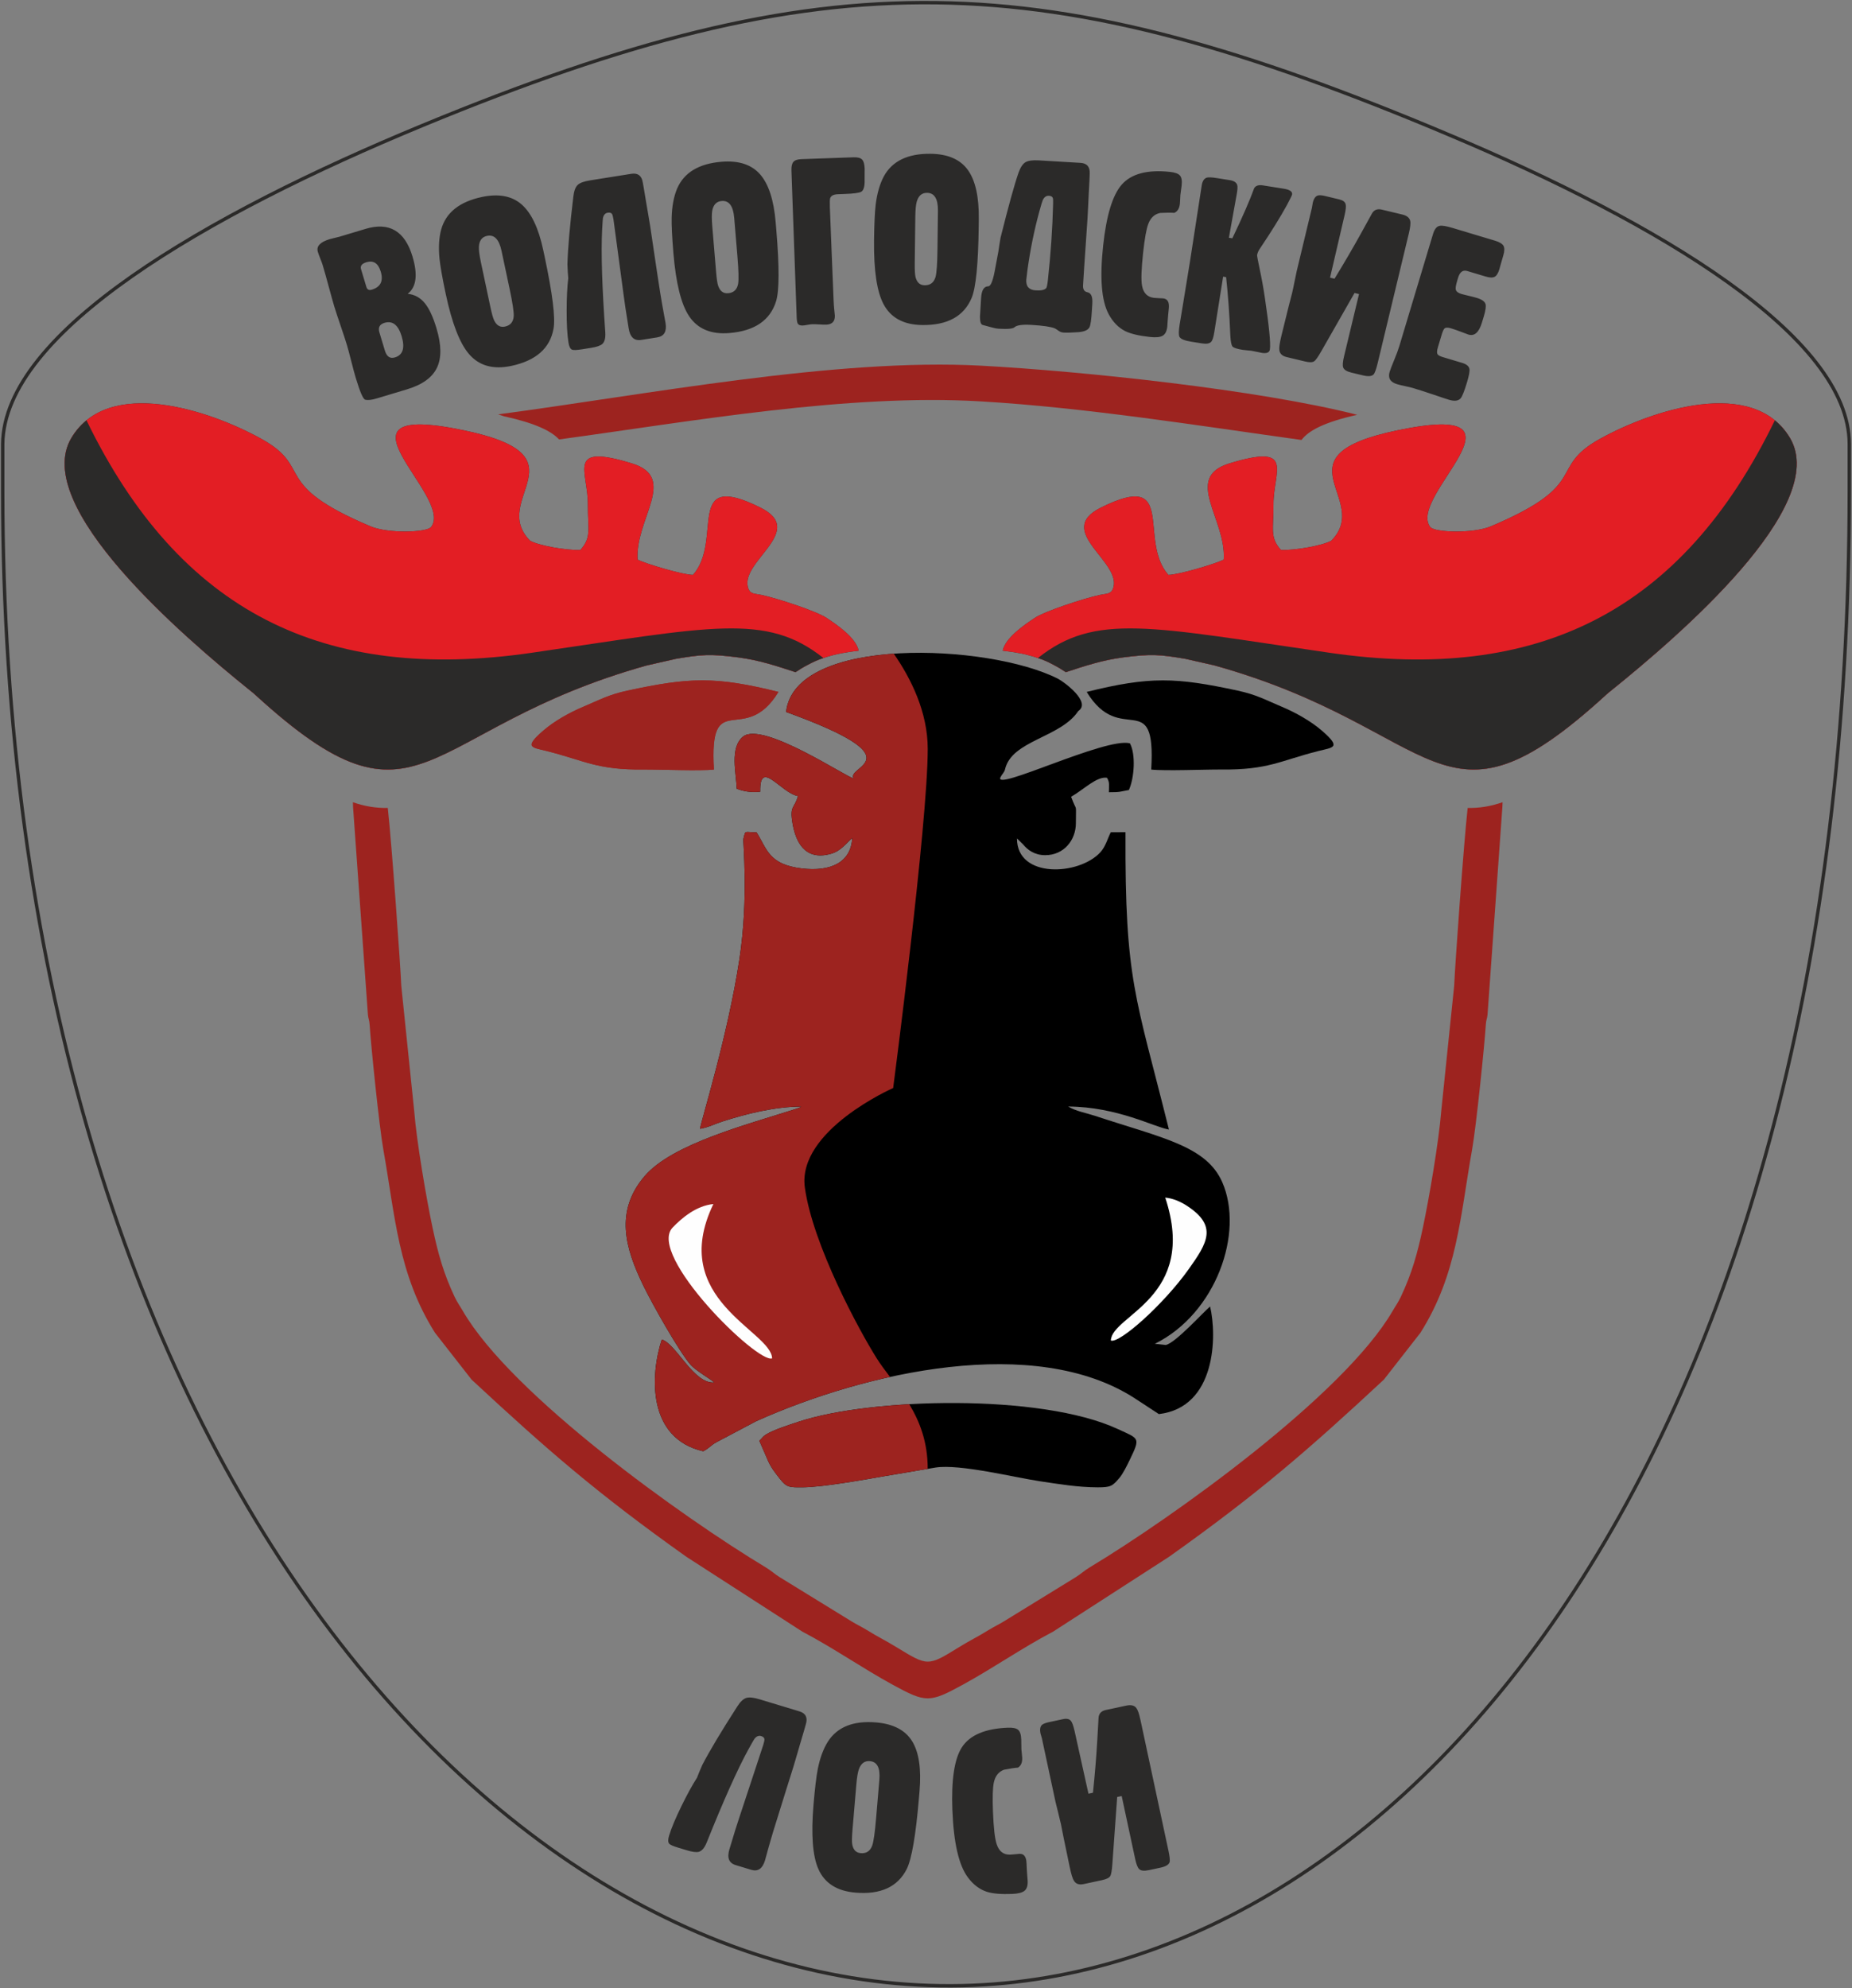 <?xml version="1.0" encoding="UTF-8"?> <svg xmlns="http://www.w3.org/2000/svg" width="109" height="117" viewBox="0 0 109 117" fill="none"><rect x="0" y="0" width="109" height="117" fill="#808080" stroke="none"/><path fill-rule="evenodd" clip-rule="evenodd" d="M94.843 40.619C94.661 40.766 94.671 40.752 94.5 40.908C84.708 49.858 84.919 42.904 71.475 39.154L69.754 38.764C68.254 38.513 67.76 38.469 66.097 38.684C64.891 38.84 63.837 39.188 62.722 39.555C62.702 39.539 62.669 39.494 62.659 39.51L62.398 39.339C62.258 39.254 62.153 39.199 61.997 39.116C61.707 38.96 61.435 38.833 61.088 38.719C60.34 38.474 59.809 38.384 59.015 38.288C59.17 37.53 60.272 36.778 60.897 36.362C61.496 35.963 63.776 35.213 64.743 35.005C65.085 34.931 65.362 34.965 65.486 34.682C66.177 33.106 61.975 31.272 64.79 29.87C69.338 27.605 66.945 31.77 68.764 33.828C69.367 33.823 71.505 33.186 72.023 32.932C72.184 30.537 69.615 28.106 72.359 27.267C76.274 26.07 74.937 27.724 74.95 29.691C74.959 31.151 74.721 31.606 75.388 32.359C76.194 32.397 77.835 32.106 78.35 31.819C80.796 29.346 74.917 26.848 82.251 25.32C90.797 23.539 82.792 29.188 84.175 31.008C84.426 31.338 86.713 31.404 87.732 30.975C93.696 28.464 91.04 27.553 94.173 25.819C97.225 24.13 103.184 22.142 105.348 25.771C107.741 29.783 98.734 37.483 94.843 40.619L94.843 40.619Z" fill="#2B2A29"></path><path fill-rule="evenodd" clip-rule="evenodd" d="M14.706 40.619C14.889 40.766 14.879 40.752 15.05 40.908C24.841 49.858 24.631 42.904 38.075 39.154L39.795 38.764C41.296 38.513 41.79 38.469 43.453 38.684C44.659 38.84 45.713 39.188 46.828 39.555C46.848 39.539 46.881 39.494 46.891 39.51L47.152 39.339C47.292 39.254 47.397 39.199 47.553 39.116C47.843 38.96 48.114 38.833 48.462 38.719C49.21 38.474 49.741 38.384 50.535 38.288C50.38 37.53 49.278 36.778 48.653 36.362C48.054 35.963 45.774 35.213 44.807 35.005C44.465 34.931 44.188 34.965 44.064 34.682C43.373 33.106 47.574 31.272 44.76 29.87C40.212 27.605 42.605 31.77 40.786 33.828C40.183 33.823 38.045 33.186 37.527 32.932C37.365 30.537 39.934 28.106 37.19 27.267C33.276 26.07 34.613 27.724 34.6 29.691C34.59 31.151 34.829 31.606 34.162 32.359C33.356 32.397 31.715 32.106 31.2 31.819C28.753 29.346 34.633 26.848 27.299 25.32C18.753 23.539 26.758 29.188 25.375 31.008C25.124 31.338 22.837 31.404 21.818 30.975C15.854 28.464 18.51 27.553 15.376 25.819C12.324 24.13 6.366 22.142 4.201 25.771C1.809 29.783 10.815 37.483 14.707 40.619L14.706 40.619Z" fill="#2B2A29"></path><path fill-rule="evenodd" clip-rule="evenodd" d="M85.303 7.941C97.595 13.124 108.841 19.784 108.841 26.134V28.932C108.841 84.79 83.083 116.235 56.647 116.841C28.78 117.479 0.159 84.339 0.159 28.932V26.134C0.223 19.532 12.159 12.631 24.859 7.385C48.856 -2.529 61.359 -2.156 85.304 7.941L85.303 7.941Z" stroke="#2B2A29" stroke-width="0.2" stroke-miterlimit="22.926"></path><path fill-rule="evenodd" clip-rule="evenodd" d="M63.463 41.838C64.251 41.315 62.615 40.116 62.269 39.94C58.18 37.86 46.762 37.379 46.265 41.895C53.993 44.692 49.832 45.052 50.228 45.79C50.001 45.858 44.893 42.403 43.735 43.342C42.929 43.996 43.335 45.51 43.359 46.411C43.736 46.554 44.159 46.645 44.743 46.587C44.701 44.606 45.961 46.665 46.965 46.842C46.758 47.598 46.46 47.377 46.648 48.464C46.813 49.422 47.305 50.704 48.922 50.235C49.502 50.067 49.772 49.644 50.158 49.312C50.085 50.753 48.884 51.305 47.182 51.1C45.23 50.864 45.147 49.953 44.53 48.982C43.794 48.966 43.882 48.831 43.754 49.358C43.711 49.538 44.072 52.776 43.52 56.435C42.835 60.969 41.214 66.112 41.202 66.422C41.75 66.322 42.02 66.15 42.531 65.987C43.912 65.543 45.63 65.112 47.156 65.115C46.992 65.211 47.225 65.106 46.904 65.231C44.001 66.17 39.559 67.297 37.928 69.219C36.171 71.287 36.803 73.452 37.844 75.608C38.391 76.741 39.963 79.525 40.644 80.304C40.965 80.669 41.893 81.189 42.033 81.348C40.827 81.448 39.786 79.053 38.948 78.821C38.262 80.929 38.091 84.636 41.388 85.396C41.747 85.208 41.788 85.085 42.143 84.876L44.503 83.628C50.963 80.727 60.914 78.483 66.786 82.279L68.206 83.209C71.585 82.808 71.626 78.599 71.222 76.878C70.857 77.168 69.166 79.048 68.607 79.142L67.971 79.071C71.568 77.293 73.239 72.534 71.936 69.562C70.996 67.422 68.384 66.961 64.448 65.659C63.919 65.485 63.328 65.39 62.867 65.111C65.778 65.128 67.939 66.328 68.798 66.465C66.831 58.564 66.203 57.742 66.241 48.969L65.376 48.972C65.192 49.323 65.078 49.804 64.764 50.148C63.505 51.526 59.844 51.701 59.855 49.336L60.21 49.684C60.477 50.005 60.875 50.317 61.509 50.32C62.619 50.325 63.32 49.431 63.321 48.439C63.322 47.131 63.397 47.867 63.041 46.885C63.821 46.433 64.544 45.679 65.15 45.765C65.329 46.047 65.263 46.246 65.263 46.617C65.96 46.618 65.892 46.583 66.442 46.486C66.766 45.762 66.85 44.378 66.501 43.738C65.068 43.369 58.454 46.612 58.882 45.736C58.961 45.573 59.113 45.439 59.148 45.28C59.538 43.558 62.419 43.414 63.463 41.838L63.463 41.838Z" fill="black"></path><path fill-rule="evenodd" clip-rule="evenodd" d="M52.602 38.463C49.31 38.692 46.506 39.707 46.266 41.895C53.993 44.692 49.832 45.051 50.228 45.789C50.002 45.858 44.893 42.403 43.735 43.342C42.929 43.996 43.335 45.51 43.359 46.41C43.736 46.554 44.16 46.645 44.743 46.587C44.702 44.606 45.961 46.665 46.965 46.842C46.758 47.598 46.46 47.376 46.648 48.464C46.813 49.422 47.305 50.704 48.922 50.234C49.502 50.066 49.772 49.643 50.158 49.312C50.085 50.753 48.884 51.305 47.182 51.1C45.23 50.864 45.147 49.953 44.53 48.982C43.794 48.966 43.883 48.831 43.754 49.358C43.711 49.538 44.072 52.776 43.52 56.435C42.836 60.969 41.214 66.111 41.202 66.422C41.75 66.322 42.02 66.15 42.531 65.986C43.912 65.543 45.63 65.112 47.157 65.115C46.992 65.211 47.225 65.106 46.904 65.231C44.002 66.17 39.559 67.297 37.928 69.218C36.171 71.287 36.803 73.452 37.844 75.608C38.391 76.741 39.963 79.525 40.645 80.303C40.965 80.669 41.893 81.189 42.033 81.348C40.827 81.448 39.787 79.053 38.948 78.821C38.263 80.929 38.092 84.636 41.389 85.396C41.748 85.208 41.788 85.085 42.144 84.876L44.503 83.627C46.801 82.596 49.542 81.647 52.383 81.023C52.102 80.653 51.834 80.298 51.608 79.941C50.563 78.288 47.835 73.243 47.37 69.879C46.906 66.515 52.568 64.021 52.568 64.021C52.568 64.021 54.602 48.477 54.602 44.069C54.602 41.89 53.608 39.909 52.602 38.463L52.602 38.463Z" fill="#9D231F"></path><path fill-rule="evenodd" clip-rule="evenodd" d="M44.691 84.778C44.691 84.778 45.146 85.829 45.205 85.961C45.392 86.379 45.616 86.653 45.899 87.015C46.302 87.531 46.457 87.521 47.228 87.518C48.408 87.513 50.931 87.058 52.057 86.861L55.066 86.353C56.509 86.135 59.681 86.934 61.241 87.166C62.316 87.326 63.436 87.516 64.605 87.519C65.379 87.52 65.477 87.443 65.881 86.967C66.095 86.715 66.322 86.252 66.478 85.929C67.134 84.568 67.063 84.679 65.779 84.084C61.25 81.987 51.244 82.252 47.015 83.653C46.469 83.834 45.53 84.13 45.089 84.406C44.871 84.542 44.866 84.621 44.69 84.778H44.691Z" fill="black"></path><path fill-rule="evenodd" clip-rule="evenodd" d="M44.69 84.778C44.69 84.778 45.146 85.829 45.205 85.961C45.392 86.379 45.616 86.653 45.899 87.015C46.302 87.531 46.457 87.521 47.227 87.518C48.408 87.513 50.931 87.058 52.056 86.861L54.601 86.432V86.432C54.601 84.835 54.123 83.633 53.514 82.627C50.937 82.772 48.58 83.135 47.015 83.653C46.469 83.835 45.53 84.131 45.089 84.406C44.871 84.543 44.866 84.621 44.69 84.778V84.778Z" fill="#9D231F"></path><path fill-rule="evenodd" clip-rule="evenodd" d="M32.187 44.194C34.459 44.771 35.133 45.309 37.908 45.281C38.727 45.272 41.245 45.374 42.018 45.282C41.725 40.347 43.812 44.005 45.816 40.714C42.089 39.787 40.551 39.859 36.941 40.635C35.806 40.879 35.283 41.189 34.346 41.581C33.529 41.922 32.62 42.431 31.961 43.004C30.814 44.002 31.298 43.972 32.188 44.194H32.187Z" fill="#9D231F"></path><path fill-rule="evenodd" clip-rule="evenodd" d="M32.187 44.194C34.459 44.771 35.133 45.309 37.908 45.281C38.727 45.272 41.245 45.374 42.018 45.282C41.725 40.347 43.812 44.005 45.816 40.714C42.089 39.787 40.551 39.859 36.941 40.635C35.806 40.879 35.283 41.189 34.346 41.581C33.529 41.922 32.62 42.431 31.961 43.004C30.814 44.002 31.298 43.972 32.188 44.194H32.187Z" fill="#9D231F"></path><path fill-rule="evenodd" clip-rule="evenodd" d="M77.586 44.194C75.314 44.771 74.641 45.309 71.865 45.281C71.046 45.272 68.528 45.374 67.755 45.282C68.049 40.347 65.961 44.005 63.958 40.714C67.684 39.787 69.223 39.859 72.833 40.635C73.967 40.879 74.49 41.189 75.428 41.581C76.244 41.922 77.154 42.431 77.812 43.004C78.96 44.002 78.476 43.972 77.586 44.194H77.586Z" fill="black"></path><path fill-rule="evenodd" clip-rule="evenodd" d="M94.843 40.619C94.661 40.766 94.671 40.752 94.5 40.908C84.708 49.858 84.919 42.904 71.475 39.154L69.754 38.764C68.254 38.513 67.76 38.469 66.097 38.684C64.891 38.84 63.837 39.188 62.722 39.555C62.702 39.539 62.669 39.494 62.659 39.51L62.398 39.339C62.258 39.254 62.153 39.199 61.997 39.116C61.707 38.96 61.435 38.833 61.088 38.719C60.34 38.474 59.809 38.384 59.015 38.288C59.17 37.53 60.272 36.778 60.897 36.362C61.496 35.963 63.776 35.213 64.743 35.005C65.085 34.931 65.362 34.965 65.486 34.682C66.177 33.106 61.975 31.272 64.79 29.87C69.338 27.605 66.945 31.77 68.764 33.828C69.367 33.823 71.505 33.186 72.023 32.932C72.184 30.537 69.615 28.106 72.359 27.267C76.274 26.07 74.937 27.724 74.95 29.691C74.959 31.151 74.721 31.606 75.388 32.359C76.194 32.397 77.835 32.106 78.35 31.819C80.796 29.346 74.917 26.848 82.251 25.32C90.797 23.539 82.792 29.188 84.175 31.008C84.426 31.338 86.713 31.404 87.732 30.975C93.696 28.464 91.04 27.553 94.173 25.819C97.225 24.13 103.184 22.142 105.348 25.771C107.741 29.783 98.734 37.483 94.843 40.619L94.843 40.619Z" fill="#E31E24"></path><path fill-rule="evenodd" clip-rule="evenodd" d="M14.706 40.619C14.889 40.766 14.879 40.752 15.05 40.908C24.841 49.858 24.631 42.904 38.075 39.154L39.795 38.764C41.296 38.513 41.79 38.469 43.453 38.684C44.659 38.84 45.713 39.188 46.828 39.555C46.848 39.539 46.881 39.494 46.891 39.51L47.152 39.339C47.292 39.254 47.397 39.199 47.553 39.116C47.843 38.96 48.114 38.833 48.462 38.719C49.21 38.474 49.741 38.384 50.535 38.288C50.38 37.53 49.278 36.778 48.653 36.362C48.054 35.963 45.774 35.213 44.807 35.005C44.465 34.931 44.188 34.965 44.064 34.682C43.373 33.106 47.574 31.272 44.76 29.87C40.212 27.605 42.605 31.77 40.786 33.828C40.183 33.823 38.045 33.186 37.527 32.932C37.365 30.537 39.934 28.106 37.19 27.267C33.276 26.07 34.613 27.724 34.6 29.691C34.59 31.151 34.829 31.606 34.162 32.359C33.356 32.397 31.715 32.106 31.2 31.819C28.753 29.346 34.633 26.848 27.299 25.32C18.753 23.539 26.758 29.188 25.375 31.008C25.124 31.338 22.837 31.404 21.818 30.975C15.854 28.464 18.51 27.553 15.376 25.819C12.324 24.13 6.366 22.142 4.201 25.771C1.809 29.783 10.815 37.483 14.707 40.619L14.706 40.619Z" fill="#E31E24"></path><path fill-rule="evenodd" clip-rule="evenodd" d="M14.706 40.619C14.889 40.766 14.878 40.752 15.05 40.908C24.841 49.857 24.631 42.904 38.075 39.154L39.795 38.764C41.296 38.512 41.79 38.468 43.452 38.684C44.659 38.84 45.713 39.188 46.828 39.555C46.848 39.539 46.881 39.494 46.891 39.51L47.152 39.339C47.292 39.254 47.397 39.199 47.553 39.116C47.843 38.96 48.114 38.833 48.462 38.719C45.083 36.037 41.855 36.877 31.288 38.412C19.054 40.189 10.565 36.014 5.09 24.732C4.75 25.01 4.45 25.352 4.201 25.77C1.808 29.782 10.815 37.482 14.706 40.619V40.619Z" fill="#2B2A29"></path><path fill-rule="evenodd" clip-rule="evenodd" d="M94.843 40.619C94.661 40.766 94.671 40.752 94.5 40.908C84.708 49.857 84.919 42.904 71.475 39.154L69.754 38.764C68.254 38.512 67.76 38.468 66.097 38.684C64.891 38.84 63.837 39.188 62.722 39.555C62.702 39.539 62.669 39.494 62.659 39.51L62.398 39.339C62.258 39.254 62.153 39.199 61.997 39.116C61.707 38.96 61.435 38.833 61.088 38.719C64.467 36.037 67.695 36.877 78.262 38.412C90.496 40.189 98.985 36.014 104.46 24.732C104.799 25.01 105.099 25.352 105.349 25.77C107.741 29.782 98.735 37.482 94.843 40.619V40.619Z" fill="#2B2A29"></path><path fill-rule="evenodd" clip-rule="evenodd" d="M39.586 72.234C40.143 71.651 40.991 70.946 41.986 70.849C39.275 76.467 45.4 78.307 45.442 79.929C44.592 80.26 38.054 73.838 39.586 72.234L39.586 72.234Z" fill="#FEFEFE"></path><path fill-rule="evenodd" clip-rule="evenodd" d="M69.87 70.96C69.488 70.71 69.052 70.516 68.581 70.47C70.533 76.38 65.419 77.377 65.38 78.879C65.878 79.073 68.477 76.77 69.966 74.674C71.057 73.138 71.679 72.145 69.87 70.96Z" fill="#FEFEFE"></path><path fill-rule="evenodd" clip-rule="evenodd" d="M20.769 47.205C20.776 47.288 20.78 47.38 20.779 47.486L21.654 59.706C21.682 59.987 21.734 59.972 21.756 60.312C21.831 61.508 22.32 66.29 22.56 67.634C23.261 71.559 23.424 74.972 25.601 78.423L27.754 81.179C32.223 85.332 35.165 87.889 40.398 91.606L47.219 96.007C49.058 96.972 50.739 98.151 52.562 99.147C54.488 100.198 54.714 100.198 56.64 99.147C58.464 98.151 60.145 96.972 61.984 96.007L68.804 91.606C74.037 87.889 76.98 85.332 81.449 81.179L83.601 78.423C85.778 74.972 85.941 71.559 86.642 67.634C86.882 66.29 87.372 61.508 87.447 60.312C87.468 59.972 87.52 59.986 87.549 59.706L88.423 47.486C88.423 47.38 88.427 47.288 88.434 47.205C87.707 47.457 87.034 47.558 86.38 47.54C86.147 49.611 85.621 57.018 85.586 58.007L84.827 65.353C84.683 67.175 84.108 70.523 83.749 72.217C83.417 73.785 83.095 74.933 82.446 76.307C82.289 76.641 82.159 76.804 81.965 77.138C79.094 82.091 68.998 89.302 64.138 92.226C63.781 92.441 63.632 92.609 63.309 92.808L59.09 95.402C58.791 95.586 58.496 95.723 58.182 95.916C57.467 96.358 57.065 96.538 56.446 96.922C54.582 98.077 54.601 98.039 52.757 96.922C52.137 96.538 51.735 96.357 51.02 95.916C50.706 95.723 50.411 95.586 50.112 95.402L45.894 92.808C45.571 92.609 45.422 92.441 45.064 92.226C40.204 89.302 30.108 82.091 27.238 77.138C27.044 76.804 26.914 76.641 26.756 76.307C26.107 74.933 25.786 73.785 25.453 72.217C25.094 70.523 24.519 67.175 24.376 65.353L23.617 58.007C23.582 57.018 23.055 49.611 22.823 47.54C22.168 47.558 21.496 47.457 20.769 47.205Z" fill="#9D231F"></path><path fill-rule="evenodd" clip-rule="evenodd" d="M29.32 24.382C29.441 24.42 29.555 24.457 29.664 24.496C31.476 24.893 32.437 25.352 32.904 25.858C40.711 24.796 49.879 23.151 57.741 23.619C63.915 23.986 70.479 25.039 76.6 25.889C77.012 25.337 77.956 24.836 79.882 24.408C74.092 22.932 63.675 21.836 57.728 21.517C49.209 21.059 37.986 23.232 29.32 24.382L29.32 24.382Z" fill="#9D231F"></path><path d="M21.564 16.886C21.611 17.042 21.716 17.095 21.881 17.046C22.4 16.89 22.576 16.535 22.409 15.983C22.261 15.49 21.98 15.306 21.567 15.43C21.297 15.511 21.191 15.647 21.248 15.837L21.564 16.886ZM22.652 20.629C22.759 20.984 22.955 21.118 23.241 21.032C23.714 20.89 23.846 20.474 23.638 19.782C23.437 19.117 23.102 18.855 22.628 18.997C22.343 19.083 22.243 19.269 22.329 19.556L22.652 20.63V20.629ZM21.512 13.468C22.904 13.05 23.826 13.591 24.276 15.088C24.6 16.163 24.506 16.895 23.995 17.289C24.406 17.331 24.743 17.517 25.007 17.847C25.259 18.153 25.486 18.641 25.688 19.312C25.984 20.295 25.992 21.073 25.714 21.646C25.436 22.219 24.851 22.64 23.956 22.909L22.166 23.447C21.874 23.534 21.652 23.558 21.498 23.522C21.373 23.491 21.189 23.066 20.942 22.248C20.869 22.004 20.777 21.666 20.668 21.233C20.559 20.802 20.477 20.497 20.422 20.315C20.341 20.045 20.215 19.657 20.04 19.148C19.867 18.642 19.746 18.271 19.674 18.034C19.613 17.828 19.506 17.453 19.359 16.908C19.212 16.363 19.089 15.922 18.987 15.585C18.962 15.501 18.914 15.374 18.847 15.206C18.78 15.038 18.734 14.908 18.707 14.819C18.608 14.491 18.842 14.242 19.406 14.072C19.491 14.047 19.596 14.02 19.722 13.992C19.848 13.963 19.931 13.943 19.972 13.931L21.511 13.469L21.512 13.468ZM26.231 17.283C26.032 16.343 25.911 15.654 25.866 15.214C25.801 14.548 25.837 13.975 25.968 13.496C26.249 12.505 27.047 11.87 28.363 11.591C29.35 11.382 30.132 11.53 30.705 12.034C31.278 12.539 31.701 13.434 31.974 14.723L32.065 15.151C32.52 17.296 32.691 18.689 32.58 19.331C32.376 20.489 31.546 21.223 30.093 21.531C29.024 21.757 28.192 21.523 27.6 20.83C27.054 20.194 26.598 19.011 26.231 17.283V17.283ZM28.864 18.075C28.946 18.461 29.02 18.724 29.085 18.858C29.234 19.156 29.444 19.275 29.718 19.217C30.042 19.148 30.215 18.941 30.236 18.593C30.247 18.349 30.166 17.817 29.994 17.003L29.519 14.766C29.374 14.084 29.09 13.789 28.666 13.879C28.363 13.943 28.204 14.159 28.185 14.527C28.176 14.713 28.215 15.016 28.304 15.436L28.864 18.075H28.864ZM39.171 19.005C39.251 19.506 39.088 19.788 38.68 19.852L37.736 20.002C37.328 20.066 37.082 19.84 37 19.321L36.814 18.147C36.784 17.965 36.664 17.075 36.451 15.478C36.239 13.881 36.124 13.029 36.108 12.925C36.079 12.746 36.05 12.634 36.02 12.591C35.975 12.523 35.889 12.498 35.768 12.517C35.619 12.54 35.524 12.649 35.484 12.843C35.475 12.899 35.46 13.134 35.437 13.554C35.371 14.893 35.435 16.893 35.624 19.553C35.646 19.89 35.586 20.119 35.446 20.244C35.336 20.341 35.11 20.418 34.767 20.472L34.243 20.555C33.949 20.602 33.76 20.609 33.677 20.579C33.568 20.537 33.495 20.398 33.458 20.159C33.384 19.698 33.348 19.064 33.351 18.262C33.353 17.513 33.383 16.883 33.445 16.368C33.425 16.184 33.409 15.912 33.396 15.554C33.421 14.618 33.537 13.291 33.743 11.578C33.78 11.247 33.864 11.017 33.992 10.889C34.123 10.761 34.371 10.669 34.744 10.611L37.161 10.227C37.544 10.167 37.768 10.339 37.832 10.742C37.827 10.713 37.848 10.829 37.895 11.095C37.941 11.36 37.991 11.653 38.042 11.981C38.05 12.027 38.08 12.201 38.132 12.501C38.184 12.801 38.23 13.077 38.27 13.329C38.299 13.511 38.378 14.036 38.504 14.904C38.633 15.772 38.749 16.548 38.858 17.236C38.919 17.617 38.988 18.006 39.059 18.397C39.133 18.789 39.169 18.991 39.171 19.005V19.005ZM39.634 14.9C39.554 13.943 39.52 13.244 39.531 12.802C39.549 12.133 39.656 11.569 39.846 11.11C40.25 10.161 41.12 9.631 42.461 9.519C43.467 9.435 44.224 9.68 44.729 10.251C45.235 10.824 45.542 11.765 45.652 13.077L45.689 13.514C45.872 15.698 45.867 17.102 45.677 17.725C45.329 18.849 44.414 19.474 42.934 19.597C41.845 19.688 41.049 19.352 40.548 18.59C40.086 17.891 39.781 16.66 39.634 14.9H39.634ZM42.147 16.014C42.18 16.408 42.22 16.678 42.269 16.819C42.379 17.133 42.572 17.278 42.851 17.255C43.182 17.227 43.379 17.043 43.443 16.7C43.484 16.459 43.471 15.922 43.402 15.092L43.211 12.813C43.152 12.119 42.907 11.79 42.475 11.827C42.167 11.853 41.982 12.047 41.917 12.41C41.885 12.594 41.886 12.899 41.922 13.326L42.147 16.015V16.014ZM50.891 9.935C50.893 9.991 50.892 10.09 50.888 10.233C50.884 10.375 50.884 10.486 50.887 10.565C50.9 10.95 50.837 11.189 50.695 11.28C50.578 11.35 50.245 11.396 49.692 11.415L49.316 11.429C49.065 11.438 48.915 11.513 48.861 11.657C48.839 11.723 48.831 11.906 48.842 12.206C48.864 12.812 48.901 13.727 48.951 14.949C49.004 16.17 49.041 17.085 49.063 17.694C49.069 17.86 49.082 18.043 49.102 18.236C49.123 18.432 49.134 18.544 49.135 18.569C49.147 18.914 48.977 19.091 48.625 19.104C48.546 19.107 48.415 19.103 48.229 19.091C48.046 19.079 47.904 19.076 47.802 19.079C47.737 19.081 47.642 19.094 47.517 19.116C47.391 19.139 47.299 19.151 47.238 19.154C47.096 19.159 47.002 19.121 46.954 19.044C46.918 18.984 46.895 18.857 46.888 18.663L46.879 18.392C46.877 18.343 46.874 18.27 46.871 18.174C46.867 18.077 46.865 18.007 46.863 17.962L46.603 10.677C46.602 10.623 46.598 10.526 46.593 10.381C46.588 10.239 46.584 10.127 46.581 10.041C46.572 9.795 46.611 9.622 46.696 9.525C46.78 9.427 46.934 9.374 47.16 9.366C47.198 9.364 47.259 9.362 47.34 9.359C47.422 9.356 47.482 9.354 47.523 9.353C47.561 9.351 47.625 9.349 47.708 9.346C47.791 9.343 47.855 9.341 47.9 9.339L49.808 9.271C49.89 9.269 49.977 9.265 50.075 9.262C50.172 9.258 50.226 9.257 50.239 9.256C50.476 9.248 50.643 9.291 50.736 9.385C50.83 9.481 50.882 9.664 50.891 9.935L50.891 9.935ZM51.442 14.137C51.454 13.176 51.487 12.477 51.539 12.038C51.622 11.373 51.782 10.823 52.015 10.383C52.507 9.478 53.424 9.033 54.77 9.049C55.779 9.061 56.509 9.376 56.958 9.993C57.406 10.612 57.623 11.578 57.607 12.895L57.602 13.332C57.576 15.525 57.437 16.921 57.189 17.523C56.736 18.609 55.765 19.144 54.28 19.126C53.187 19.113 52.427 18.703 52.001 17.897C51.608 17.157 51.422 15.903 51.442 14.137V14.137ZM53.838 15.485C53.833 15.879 53.848 16.152 53.882 16.297C53.962 16.621 54.141 16.783 54.42 16.786C54.752 16.79 54.967 16.626 55.063 16.291C55.127 16.055 55.165 15.518 55.175 14.686L55.202 12.399C55.21 11.703 54.998 11.352 54.564 11.347C54.255 11.344 54.052 11.52 53.953 11.875C53.903 12.055 53.875 12.359 53.87 12.787L53.838 15.485ZM64.264 18.259C64.232 18.804 64.185 19.14 64.118 19.263C64.034 19.42 63.823 19.514 63.486 19.544C63.082 19.572 62.788 19.581 62.603 19.57C62.497 19.564 62.402 19.531 62.317 19.474C62.196 19.385 62.115 19.335 62.075 19.32C61.85 19.227 61.393 19.159 60.703 19.118C60.174 19.087 59.845 19.133 59.714 19.253C59.62 19.345 59.31 19.374 58.788 19.343C58.65 19.335 58.489 19.303 58.303 19.248C58.011 19.168 57.858 19.127 57.84 19.122C57.73 19.097 57.677 18.938 57.676 18.646C57.675 18.655 57.697 18.288 57.742 17.545C57.769 17.081 57.91 16.85 58.161 16.847C58.301 16.846 58.427 16.558 58.538 15.982C58.614 15.584 58.687 15.188 58.761 14.795C58.785 14.611 58.828 14.343 58.888 13.987C59.346 12.154 59.697 10.881 59.944 10.168C60.055 9.856 60.189 9.651 60.344 9.552C60.502 9.453 60.766 9.415 61.141 9.437L63.59 9.583C63.978 9.606 64.159 9.822 64.135 10.23C64.137 10.2 64.132 10.318 64.121 10.588C64.109 10.857 64.094 11.154 64.074 11.485C64.071 11.532 64.063 11.708 64.049 12.012C64.036 12.316 64.021 12.595 64.006 12.85C63.995 13.035 63.959 13.563 63.898 14.439C63.836 15.314 63.785 16.097 63.743 16.793C63.73 17.025 63.816 17.161 64.004 17.197C64.219 17.242 64.312 17.462 64.289 17.856L64.264 18.259L64.264 18.259ZM61.981 11.991C61.987 11.806 61.981 11.69 61.961 11.646C61.933 11.57 61.859 11.527 61.737 11.52C61.577 11.51 61.457 11.596 61.372 11.776C61.34 11.844 61.273 12.073 61.166 12.46C60.864 13.567 60.634 14.708 60.471 15.887C60.428 16.214 60.406 16.407 60.402 16.463C60.379 16.855 60.563 17.063 60.955 17.086C61.286 17.106 61.493 17.059 61.581 16.945C61.613 16.897 61.646 16.736 61.676 16.46C61.842 14.931 61.944 13.441 61.981 11.991H61.981ZM64.927 14.44C65.118 12.675 65.481 11.485 66.013 10.871C66.579 10.222 67.532 9.971 68.868 10.115C69.157 10.147 69.352 10.218 69.446 10.328C69.543 10.438 69.577 10.632 69.546 10.913C69.543 10.944 69.532 11.022 69.514 11.152C69.495 11.281 69.481 11.393 69.47 11.49C69.466 11.528 69.463 11.605 69.459 11.717C69.456 11.831 69.451 11.921 69.443 11.99C69.413 12.266 69.303 12.445 69.113 12.526C68.919 12.51 68.644 12.512 68.284 12.53C67.952 12.596 67.719 12.813 67.582 13.178C67.472 13.463 67.37 14.028 67.278 14.873C67.175 15.827 67.153 16.471 67.214 16.806C67.292 17.243 67.527 17.484 67.922 17.527C68 17.536 68.1 17.542 68.222 17.546C68.342 17.55 68.423 17.554 68.461 17.558C68.719 17.586 68.829 17.786 68.79 18.154C68.761 18.416 68.739 18.664 68.723 18.893C68.707 19.125 68.7 19.229 68.703 19.209C68.673 19.485 68.583 19.665 68.432 19.753C68.284 19.842 68.034 19.867 67.684 19.829C67.044 19.76 66.559 19.646 66.229 19.486C65.827 19.284 65.502 18.951 65.254 18.491C64.828 17.708 64.72 16.36 64.927 14.44L64.927 14.44ZM74.739 20.566C74.711 20.744 74.552 20.81 74.264 20.764C74.237 20.76 74.155 20.743 74.019 20.712C73.879 20.681 73.753 20.656 73.641 20.638C73.602 20.632 73.527 20.625 73.416 20.616C73.306 20.608 73.214 20.598 73.14 20.586C72.808 20.534 72.608 20.468 72.54 20.391C72.472 20.314 72.43 20.093 72.41 19.728C72.358 18.455 72.274 17.316 72.163 16.307L71.987 16.279L71.467 19.552C71.42 19.848 71.358 20.035 71.284 20.112C71.187 20.217 71.009 20.249 70.748 20.207L70.115 20.107C69.724 20.045 69.493 19.951 69.419 19.823C69.365 19.721 69.368 19.472 69.43 19.082C69.419 19.152 69.481 18.775 69.618 17.952C69.756 17.129 69.897 16.268 70.04 15.366L70.727 10.914C70.767 10.657 70.868 10.502 71.028 10.452C71.122 10.424 71.311 10.431 71.594 10.476L72.383 10.601C72.658 10.644 72.806 10.761 72.831 10.952C72.84 11.038 72.832 11.156 72.809 11.303L72.794 11.394L72.327 13.99L72.53 14.022C73.133 12.761 73.561 11.778 73.815 11.074C73.907 10.924 74.076 10.869 74.323 10.908L75.552 11.103C75.908 11.159 76.073 11.272 76.047 11.442C76.039 11.491 75.94 11.694 75.748 12.057C75.352 12.779 74.824 13.63 74.166 14.608C74.067 14.75 74.008 14.882 73.987 15.009C73.981 15.052 74.027 15.308 74.127 15.773C74.26 16.4 74.368 16.992 74.448 17.551C74.695 19.221 74.793 20.227 74.739 20.566L74.739 20.566ZM81.087 21.353C80.996 21.73 80.914 21.956 80.842 22.034C80.734 22.145 80.526 22.163 80.216 22.088L79.546 21.928C79.268 21.861 79.104 21.761 79.055 21.626C79.01 21.511 79.026 21.292 79.103 20.972L79.985 17.303L79.721 17.24L77.773 20.653C77.574 21.005 77.431 21.207 77.341 21.262C77.243 21.329 77.062 21.332 76.794 21.267L75.727 21.011C75.466 20.949 75.322 20.812 75.296 20.602C75.274 20.462 75.315 20.184 75.415 19.767C75.56 19.164 75.704 18.586 75.843 18.035C75.984 17.487 76.049 17.236 76.037 17.288C76.081 17.104 76.132 16.863 76.191 16.567C76.249 16.27 76.291 16.064 76.319 15.95L77.214 12.224C77.226 12.176 77.235 12.12 77.243 12.055C77.253 11.988 77.26 11.947 77.264 11.93C77.33 11.656 77.449 11.51 77.62 11.493C77.713 11.483 77.844 11.498 78.015 11.54L78.829 11.735C79.044 11.787 79.168 11.883 79.2 12.028C79.228 12.134 79.209 12.341 79.14 12.644L78.28 16.337L78.544 16.401C79.105 15.485 79.621 14.602 80.093 13.75C80.311 13.355 80.53 12.957 80.748 12.562C80.872 12.348 81.066 12.271 81.334 12.336L82.531 12.623C82.803 12.688 82.958 12.814 82.999 13C83.03 13.135 83.003 13.383 82.915 13.747L81.087 21.353V21.353ZM84.246 14.087C84.251 14.069 84.264 14.026 84.285 13.957C84.306 13.888 84.326 13.823 84.343 13.765C84.43 13.477 84.56 13.319 84.734 13.289C84.863 13.259 85.119 13.301 85.502 13.416L87.525 14.024C87.538 14.027 87.569 14.036 87.621 14.052C87.67 14.067 87.711 14.079 87.739 14.088C87.739 14.088 87.767 14.096 87.822 14.112C87.878 14.129 87.932 14.145 87.986 14.162C88.252 14.242 88.419 14.344 88.489 14.466C88.557 14.59 88.552 14.782 88.474 15.041C88.419 15.222 88.368 15.4 88.32 15.574C88.272 15.75 88.249 15.835 88.25 15.831C88.176 16.077 88.08 16.232 87.966 16.289C87.851 16.349 87.672 16.343 87.427 16.269C87.38 16.255 87.304 16.232 87.198 16.2C87.094 16.169 87.008 16.143 86.945 16.124L86.351 15.946C86.098 15.87 85.918 16.004 85.814 16.35L85.763 16.521C85.686 16.778 85.659 16.951 85.681 17.042C85.708 17.157 85.822 17.242 86.025 17.303C86.083 17.321 86.215 17.353 86.417 17.4C86.618 17.446 86.787 17.49 86.916 17.529C87.213 17.618 87.384 17.737 87.43 17.89C87.469 18.018 87.438 18.253 87.335 18.599L87.22 18.979C87.046 19.558 86.781 19.794 86.427 19.688C86.367 19.669 86.225 19.615 86.001 19.529C85.777 19.443 85.574 19.373 85.393 19.318C85.22 19.266 85.097 19.267 85.025 19.318C84.978 19.358 84.924 19.465 84.868 19.636L84.637 20.403C84.558 20.65 84.557 20.81 84.638 20.879C84.687 20.927 84.786 20.973 84.933 21.017C85.193 21.095 85.45 21.172 85.703 21.248C85.958 21.325 86.079 21.361 86.066 21.357C86.317 21.433 86.458 21.552 86.486 21.716C86.506 21.847 86.458 22.108 86.339 22.503C86.185 23.015 86.061 23.325 85.969 23.436C85.835 23.591 85.607 23.621 85.285 23.525C85.138 23.481 84.829 23.378 84.358 23.218C83.888 23.058 83.488 22.931 83.159 22.832C83.075 22.807 82.928 22.77 82.715 22.725C82.502 22.68 82.338 22.64 82.219 22.604C81.823 22.485 81.679 22.244 81.788 21.881C81.825 21.758 81.912 21.532 82.05 21.197C82.188 20.864 82.29 20.588 82.356 20.37L84.246 14.086L84.246 14.087Z" fill="#2B2A29"></path><path d="M45.023 109.475C44.875 109.961 44.605 110.143 44.21 110.023L43.296 109.746C42.901 109.627 42.778 109.316 42.931 108.813L43.276 107.676C43.33 107.498 43.61 106.645 44.117 105.116C44.624 103.587 44.893 102.77 44.924 102.669C44.976 102.496 44.999 102.383 44.991 102.331C44.98 102.25 44.913 102.19 44.797 102.154C44.652 102.11 44.519 102.167 44.398 102.324C44.366 102.37 44.249 102.575 44.045 102.943C43.4 104.119 42.584 105.946 41.592 108.421C41.464 108.734 41.31 108.914 41.129 108.965C40.988 109.004 40.751 108.975 40.419 108.874L39.911 108.72C39.626 108.634 39.453 108.558 39.392 108.495C39.312 108.409 39.307 108.252 39.377 108.021C39.513 107.574 39.757 106.988 40.11 106.268C40.44 105.595 40.742 105.041 41.023 104.605C41.086 104.431 41.19 104.179 41.335 103.851C41.767 103.02 42.451 101.877 43.385 100.425C43.562 100.144 43.739 99.974 43.91 99.915C44.083 99.857 44.347 99.882 44.708 99.992L47.05 100.701C47.421 100.814 47.547 101.067 47.429 101.457C47.437 101.429 47.405 101.542 47.331 101.803C47.258 102.061 47.173 102.346 47.077 102.664C47.063 102.709 47.014 102.878 46.93 103.171C46.846 103.464 46.767 103.732 46.692 103.976C46.639 104.153 46.48 104.658 46.215 105.495C45.951 106.332 45.717 107.081 45.514 107.748C45.402 108.117 45.294 108.497 45.187 108.879C45.082 109.264 45.027 109.462 45.023 109.475V109.475ZM47.88 106.186C47.961 105.228 48.045 104.534 48.129 104.1C48.259 103.443 48.459 102.905 48.724 102.484C49.279 101.616 50.227 101.239 51.567 101.352C52.573 101.437 53.278 101.805 53.681 102.452C54.084 103.102 54.23 104.081 54.119 105.393L54.082 105.829C53.897 108.014 53.657 109.397 53.366 109.979C52.835 111.03 51.828 111.493 50.348 111.367C49.26 111.276 48.531 110.811 48.164 109.976C47.826 109.21 47.731 107.946 47.88 106.186V106.186ZM50.171 107.704C50.138 108.097 50.133 108.37 50.157 108.517C50.213 108.846 50.379 109.02 50.658 109.044C50.989 109.072 51.214 108.923 51.335 108.596C51.416 108.365 51.492 107.833 51.562 107.004L51.755 104.725C51.814 104.03 51.628 103.666 51.196 103.63C50.887 103.604 50.672 103.764 50.548 104.111C50.485 104.287 50.435 104.589 50.399 105.016L50.171 107.704ZM56.052 106.515C55.983 104.742 56.168 103.511 56.605 102.826C57.069 102.101 57.976 101.714 59.318 101.662C59.609 101.651 59.812 101.692 59.922 101.787C60.034 101.882 60.095 102.07 60.106 102.351C60.107 102.383 60.108 102.462 60.109 102.593C60.109 102.724 60.111 102.837 60.115 102.934C60.117 102.972 60.124 103.048 60.138 103.161C60.151 103.273 60.159 103.363 60.162 103.433C60.173 103.71 60.09 103.903 59.913 104.011C59.719 104.023 59.448 104.066 59.093 104.135C58.775 104.25 58.577 104.499 58.494 104.879C58.427 105.177 58.408 105.751 58.441 106.601C58.479 107.559 58.551 108.199 58.661 108.523C58.801 108.944 59.069 109.148 59.466 109.132C59.545 109.129 59.644 109.121 59.766 109.107C59.885 109.093 59.966 109.086 60.004 109.084C60.264 109.074 60.402 109.256 60.416 109.626C60.426 109.889 60.441 110.137 60.459 110.367C60.477 110.599 60.485 110.702 60.484 110.682C60.495 110.959 60.433 111.151 60.297 111.26C60.163 111.369 59.919 111.43 59.568 111.444C58.925 111.469 58.428 111.428 58.078 111.317C57.65 111.176 57.28 110.894 56.968 110.475C56.432 109.762 56.128 108.445 56.053 106.515H56.052ZM68.762 108.86C68.843 109.239 68.867 109.479 68.835 109.58C68.786 109.727 68.605 109.832 68.294 109.899L67.621 110.043C67.34 110.103 67.149 110.083 67.047 109.983C66.957 109.898 66.876 109.694 66.808 109.372L66.017 105.682L65.752 105.739L65.47 109.658C65.443 110.061 65.4 110.305 65.343 110.393C65.284 110.496 65.121 110.577 64.852 110.634L63.779 110.864C63.517 110.92 63.328 110.859 63.214 110.68C63.133 110.564 63.05 110.295 62.961 109.876C62.831 109.27 62.71 108.686 62.598 108.129C62.488 107.574 62.438 107.319 62.45 107.372C62.41 107.187 62.352 106.948 62.278 106.655C62.201 106.362 62.151 106.158 62.126 106.044L61.323 102.296C61.313 102.248 61.297 102.194 61.276 102.131C61.255 102.066 61.245 102.027 61.241 102.009C61.182 101.733 61.226 101.551 61.373 101.462C61.453 101.413 61.577 101.37 61.749 101.333L62.568 101.158C62.785 101.112 62.937 101.146 63.029 101.262C63.1 101.346 63.172 101.541 63.242 101.844L64.062 105.546L64.327 105.489C64.438 104.421 64.522 103.402 64.579 102.43C64.605 101.979 64.63 101.526 64.656 101.076C64.675 100.829 64.818 100.677 65.087 100.619L66.29 100.362C66.564 100.303 66.759 100.349 66.876 100.499C66.962 100.608 67.045 100.844 67.123 101.21L68.761 108.859L68.762 108.86Z" fill="#2B2A29"></path></svg> 